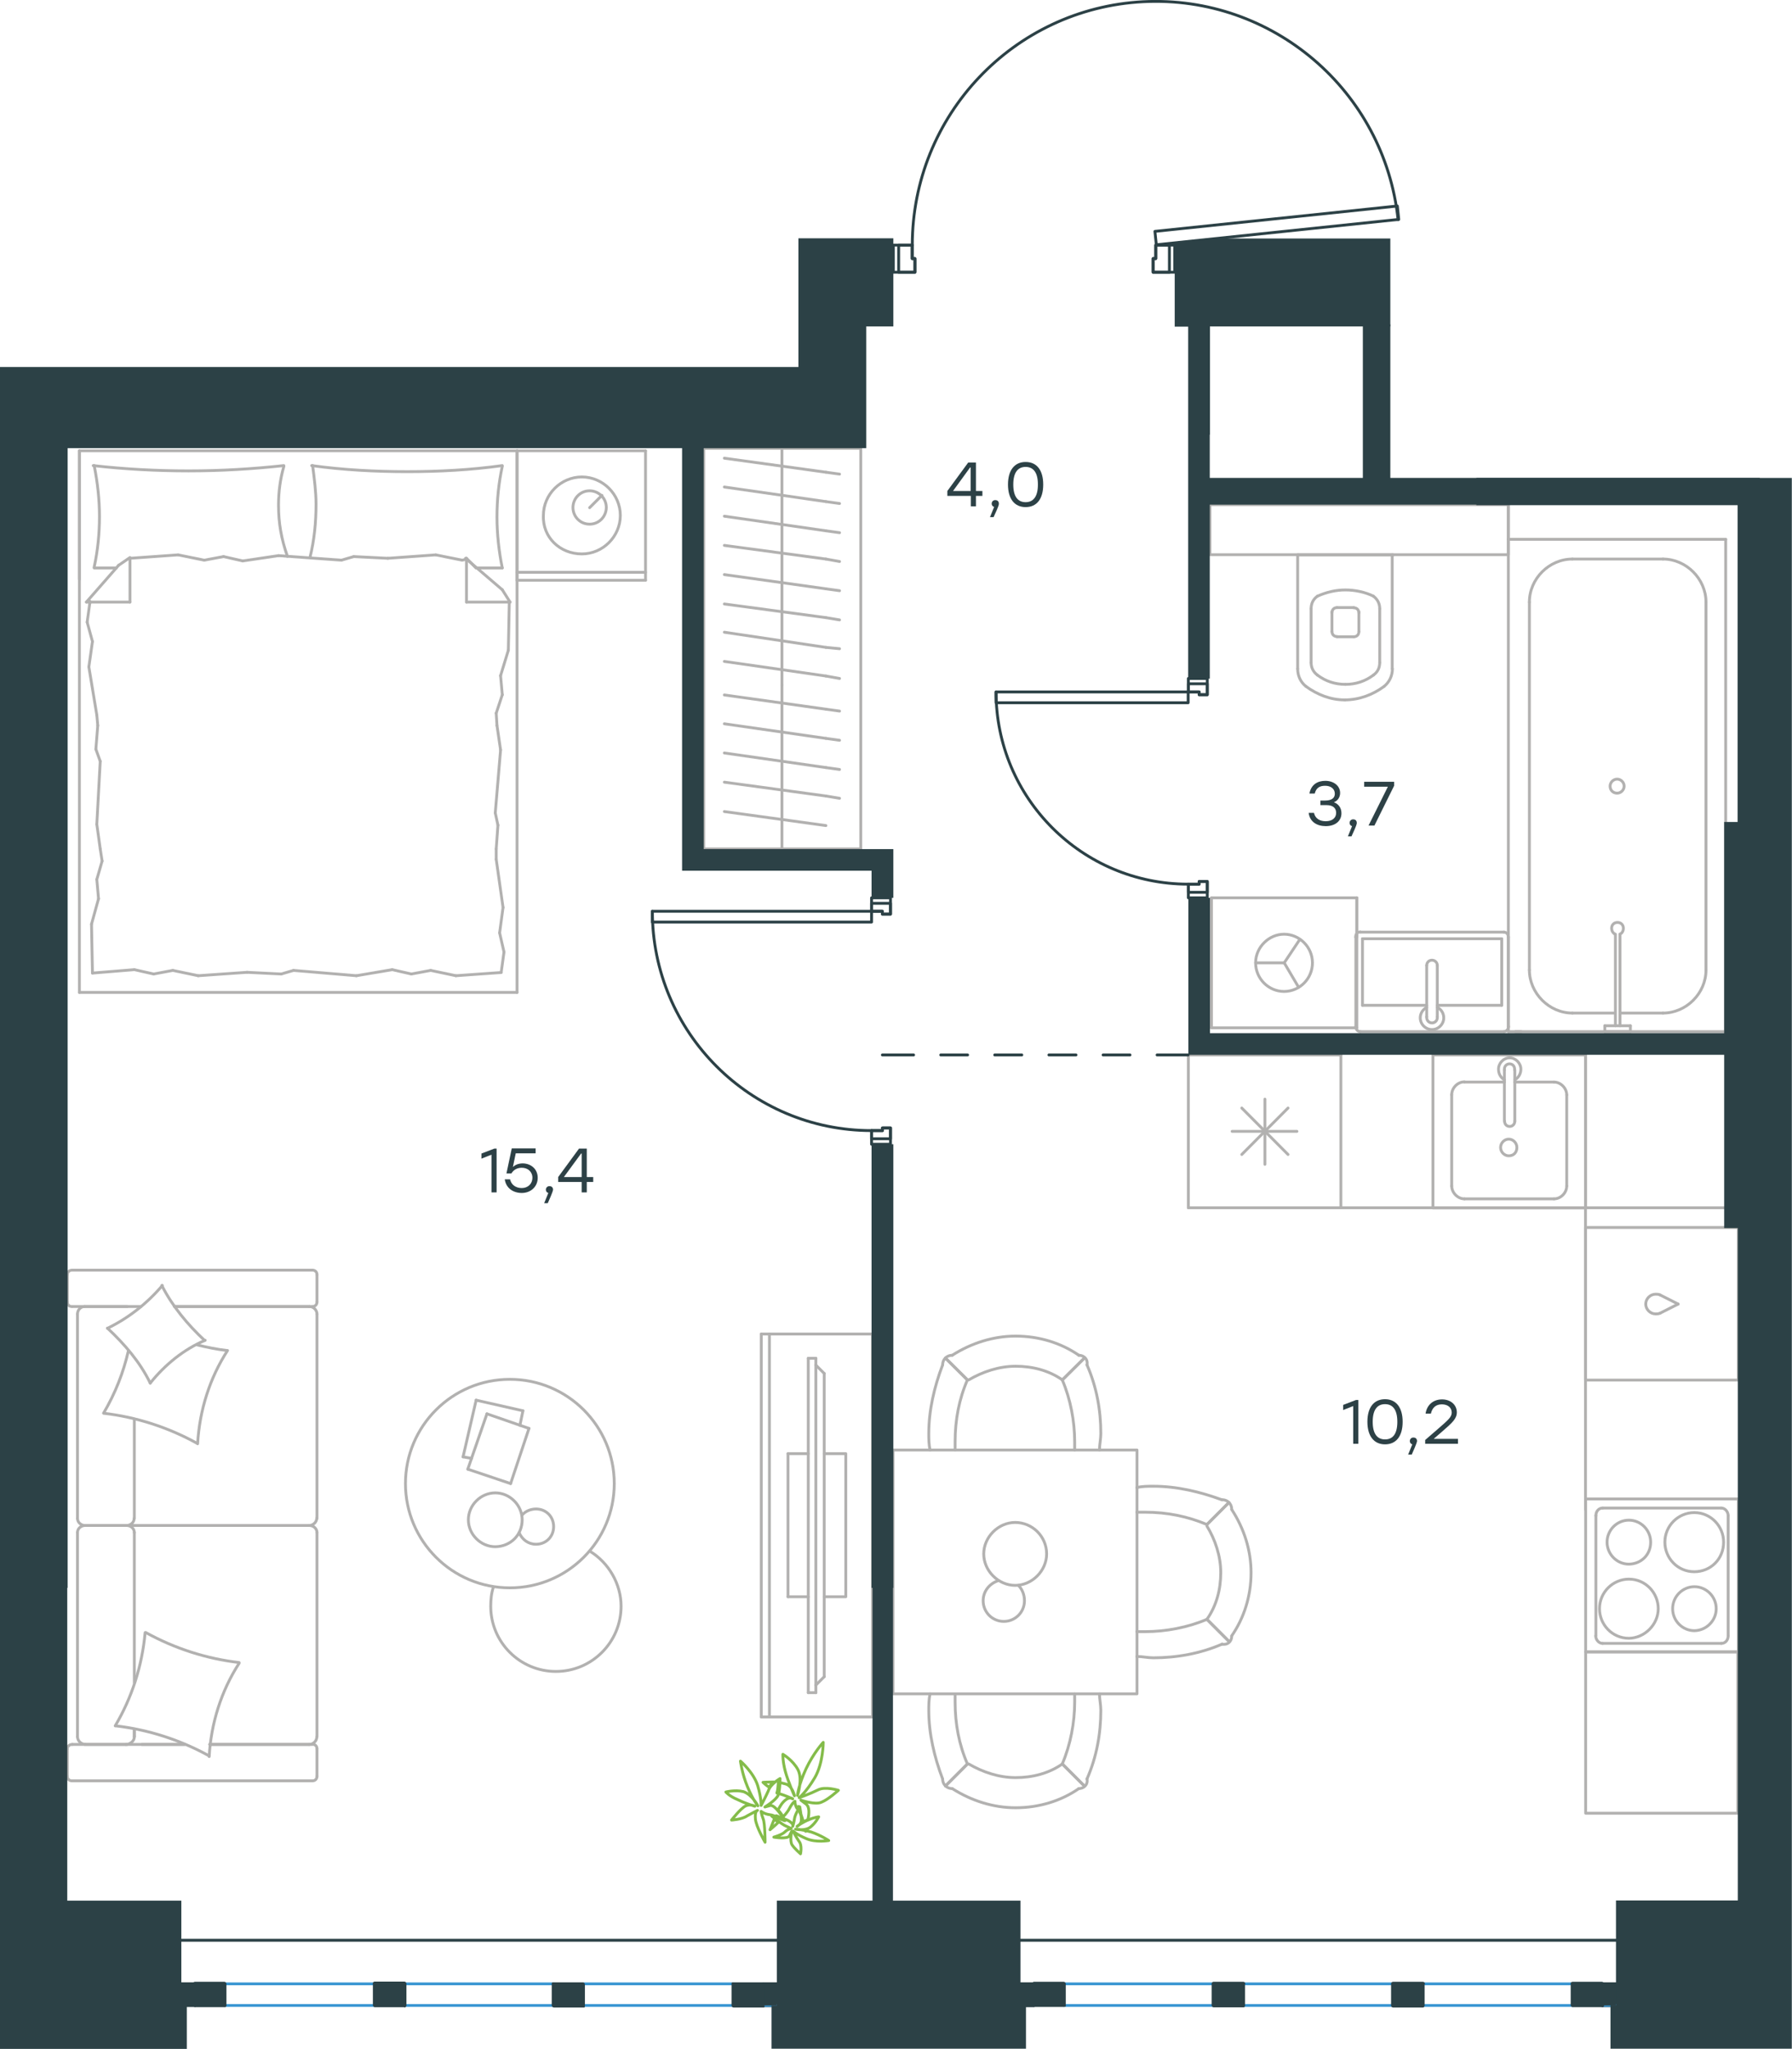 <?xml version="1.0" encoding="utf-8"?>
<!-- Generator: Adobe Illustrator 26.5.0, SVG Export Plug-In . SVG Version: 6.00 Build 0)  -->
<svg version="1.1" id="Слой_1" xmlns="http://www.w3.org/2000/svg" xmlns:xlink="http://www.w3.org/1999/xlink" x="0px" y="0px"
	 viewBox="0 0 945.8 1080.8" style="enable-background:new 0 0 945.8 1080.8;" xml:space="preserve">
<style type="text/css">
	.st0{fill:none;stroke:#B2B1B0;stroke-width:1.5;stroke-linecap:round;stroke-linejoin:round;stroke-miterlimit:22.926;}
	.st1{fill:none;stroke:#2C4146;stroke-width:1.5;stroke-linecap:round;stroke-linejoin:round;stroke-miterlimit:10;}
	.st2{fill:none;stroke:#2C4146;stroke-width:1.5;stroke-linecap:round;stroke-linejoin:round;stroke-miterlimit:10;}
	.st3{fill:none;stroke:#3996D2;stroke-width:1.5;stroke-linecap:round;stroke-linejoin:round;stroke-miterlimit:10;}
	.st4{fill:#2C4146;}
	.st5{fill-rule:evenodd;clip-rule:evenodd;fill:#2C4146;}
	.st6{fill:none;stroke:#84BC4A;stroke-width:1.5;stroke-linecap:round;stroke-linejoin:round;stroke-miterlimit:22.926;}
	.st7{fill:#2D4146;}
</style>
<g>
	<line class="st0" x1="272.9" y1="237.8" x2="340.7" y2="237.8"/>
	<line class="st0" x1="340.7" y1="306.1" x2="272.9" y2="306.1"/>
	<line class="st0" x1="272.9" y1="306.1" x2="272.9" y2="237.8"/>
	<line class="st0" x1="340.7" y1="237.8" x2="340.7" y2="306.1"/>
	<line class="st0" x1="311.2" y1="267.8" x2="317.7" y2="261.3"/>
	<line class="st0" x1="340.7" y1="301.9" x2="272.9" y2="301.9"/>
	<path class="st0" d="M307.1,292.2c11.1,0,20.3-9.2,20.3-20.3c0-11.1-9.2-20.3-20.3-20.3c-11.1,0-20.3,9.2-20.3,20.3
		C286.3,283.4,295.5,292.2,307.1,292.2z"/>
	<path class="st0" d="M311.2,276.5c5.1,0,8.8-4.2,8.8-8.8c0-5.1-4.2-8.8-8.8-8.8c-5.1,0-8.8,4.2-8.8,8.8
		C302.4,272.4,306.1,276.5,311.2,276.5z"/>
	<line class="st0" x1="41.9" y1="237.8" x2="272.9" y2="237.8"/>
	<line class="st0" x1="61.4" y1="299.6" x2="49.7" y2="299.6"/>
	<line class="st0" x1="246.2" y1="294.5" x2="246.2" y2="317.6"/>
	<line class="st0" x1="251.2" y1="299.6" x2="246.2" y2="294.5"/>
	<line class="st0" x1="41.9" y1="523.5" x2="41.9" y2="237.8"/>
	<line class="st0" x1="269.2" y1="317.6" x2="246.2" y2="317.6"/>
	<line class="st0" x1="272.9" y1="237.8" x2="272.9" y2="523.5"/>
	<line class="st0" x1="45.6" y1="317.6" x2="62.6" y2="298.2"/>
	<line class="st0" x1="62.6" y1="298.2" x2="68.6" y2="294.1"/>
	<line class="st0" x1="265.1" y1="299.6" x2="251.6" y2="299.6"/>
	<line class="st0" x1="68.6" y1="294.5" x2="68.6" y2="317.6"/>
	<line class="st0" x1="245.7" y1="294.5" x2="265.1" y2="311.1"/>
	<line class="st0" x1="265.1" y1="311.1" x2="269.2" y2="317.6"/>
	<line class="st0" x1="45.6" y1="317.6" x2="68.6" y2="317.6"/>
	<line class="st0" x1="148.4" y1="513.8" x2="130.4" y2="512.9"/>
	<line class="st0" x1="207" y1="511.5" x2="188.1" y2="514.7"/>
	<line class="st0" x1="227.3" y1="511.9" x2="217.1" y2="513.8"/>
	<line class="st0" x1="217.1" y1="513.8" x2="207" y2="511.5"/>
	<line class="st0" x1="154.9" y1="511.9" x2="148.4" y2="513.8"/>
	<line class="st0" x1="188.1" y1="514.7" x2="154.9" y2="511.9"/>
	<line class="st0" x1="264.6" y1="513" x2="240.6" y2="514.7"/>
	<line class="st0" x1="240.6" y1="514.7" x2="227.3" y2="511.9"/>
	<line class="st0" x1="70.9" y1="511.5" x2="48.8" y2="513.3"/>
	<line class="st0" x1="91.2" y1="511.9" x2="81.1" y2="513.8"/>
	<line class="st0" x1="81.1" y1="513.8" x2="70.9" y2="511.5"/>
	<line class="st0" x1="130.4" y1="512.9" x2="104.6" y2="514.7"/>
	<line class="st0" x1="104.6" y1="514.7" x2="91.2" y2="511.9"/>
	<line class="st0" x1="41.9" y1="523.5" x2="272.9" y2="523.5"/>
	<path class="st0" d="M149.8,245.6c-16.6,1.8-33.2,2.8-50.3,2.8c-16.6,0-33.7-0.9-50.3-2.8"/>
	<path class="st0" d="M151.7,293.5c-3.2-9.2-4.7-17.4-4.7-27.1c0-6.9,0.9-13.8,2.8-20.3"/>
	<path class="st0" d="M49.7,245.6c1.8,8.8,2.8,18,2.8,26.8c0,9.2-0.9,18-2.8,26.8"/>
	<path class="st0" d="M165,245.6c0.9,6.9,1.8,13.8,1.8,20.3c0,9.7-0.9,18.9-3.2,28.2"/>
	<line class="st0" x1="261.9" y1="376.2" x2="262.3" y2="382.7"/>
	<line class="st0" x1="264.2" y1="356.4" x2="265.1" y2="366.5"/>
	<line class="st0" x1="265.1" y1="366.5" x2="261.9" y2="376.2"/>
	<line class="st0" x1="268.8" y1="317.6" x2="268.3" y2="343"/>
	<line class="st0" x1="268.3" y1="343" x2="264.2" y2="356.4"/>
	<line class="st0" x1="262.8" y1="435.3" x2="261.9" y2="447.8"/>
	<line class="st0" x1="262.3" y1="382.7" x2="264.2" y2="395.6"/>
	<line class="st0" x1="261.4" y1="428.8" x2="262.8" y2="435.3"/>
	<line class="st0" x1="264.2" y1="395.6" x2="261.4" y2="428.8"/>
	<line class="st0" x1="261.9" y1="447.8" x2="261.9" y2="453.3"/>
	<line class="st0" x1="263.7" y1="492.1" x2="266" y2="502.2"/>
	<line class="st0" x1="266" y1="502.2" x2="264.6" y2="512.4"/>
	<line class="st0" x1="261.9" y1="453.3" x2="265.5" y2="478.7"/>
	<line class="st0" x1="265.5" y1="478.7" x2="263.7" y2="492.1"/>
	<line class="st0" x1="53.9" y1="454.2" x2="52.9" y2="447.8"/>
	<line class="st0" x1="52" y1="474.1" x2="51.1" y2="463.9"/>
	<line class="st0" x1="51.1" y1="463.9" x2="53.9" y2="454.2"/>
	<line class="st0" x1="48.8" y1="513.3" x2="48.3" y2="487.5"/>
	<line class="st0" x1="48.3" y1="487.5" x2="52" y2="474.1"/>
	<line class="st0" x1="50.6" y1="395.2" x2="51.6" y2="382.7"/>
	<line class="st0" x1="52.9" y1="447.8" x2="51.1" y2="434.8"/>
	<line class="st0" x1="52.9" y1="401.6" x2="50.6" y2="395.2"/>
	<line class="st0" x1="51.1" y1="434.8" x2="52.9" y2="401.6"/>
	<line class="st0" x1="51.6" y1="382.7" x2="51.1" y2="377.2"/>
	<line class="st0" x1="47.4" y1="318.1" x2="47.4" y2="317.1"/>
	<line class="st0" x1="48.8" y1="338.4" x2="46" y2="328.2"/>
	<line class="st0" x1="46" y1="328.2" x2="47.4" y2="318.1"/>
	<line class="st0" x1="51.1" y1="377.2" x2="46.9" y2="351.8"/>
	<line class="st0" x1="46.9" y1="351.8" x2="48.8" y2="338.4"/>
	<path class="st0" d="M265.1,245.6c-16.6,2.3-33.2,3.2-50.3,3.2c-16.6,0-33.7-0.9-50.3-3.2"/>
	<path class="st0" d="M265.1,299.6c-1.8-8.8-2.8-18-2.8-26.8c0-9.2,0.9-18,2.8-26.8"/>
	<line class="st0" x1="186.7" y1="293.6" x2="204.7" y2="294.5"/>
	<line class="st0" x1="128.1" y1="295.9" x2="147" y2="293.1"/>
	<line class="st0" x1="107.8" y1="295.5" x2="118" y2="293.6"/>
	<line class="st0" x1="118" y1="293.6" x2="128.1" y2="295.9"/>
	<line class="st0" x1="180.2" y1="295.5" x2="186.7" y2="293.6"/>
	<line class="st0" x1="147" y1="293.1" x2="180.2" y2="295.5"/>
	<line class="st0" x1="68.6" y1="294.5" x2="94" y2="292.7"/>
	<line class="st0" x1="94" y1="292.7" x2="107.8" y2="295.5"/>
	<line class="st0" x1="243.9" y1="295.5" x2="246.2" y2="295"/>
	<line class="st0" x1="204.7" y1="294.5" x2="230" y2="292.7"/>
	<line class="st0" x1="230" y1="292.7" x2="243.9" y2="295.5"/>
	<line class="st0" x1="41.9" y1="237.8" x2="41.9" y2="305.6"/>
</g>
<g>
	<line class="st0" x1="70.9" y1="887.6" x2="70.9" y2="808.4"/>
	<line class="st0" x1="167.3" y1="672.4" x2="167.3" y2="686.8"/>
	<line class="st0" x1="167.3" y1="693.2" x2="167.3" y2="801"/>
	<line class="st0" x1="97.5" y1="920.2" x2="74.9" y2="920.2"/>
	<line class="st0" x1="163.2" y1="920.2" x2="110.7" y2="920.2"/>
	<line class="st0" x1="163.2" y1="689.2" x2="92.1" y2="689.2"/>
	<line class="st0" x1="67.2" y1="804.7" x2="44.6" y2="804.7"/>
	<line class="st0" x1="70.9" y1="801" x2="70.9" y2="748.6"/>
	<line class="st0" x1="35.5" y1="937" x2="35.5" y2="922.5"/>
	<line class="st0" x1="44.6" y1="804.7" x2="67.2" y2="804.7"/>
	<line class="st0" x1="40.9" y1="693.2" x2="40.9" y2="801"/>
	<line class="st0" x1="92.1" y1="689.2" x2="164.9" y2="689.2"/>
	<line class="st0" x1="167.3" y1="808.4" x2="167.3" y2="916.1"/>
	<line class="st0" x1="167.3" y1="922.5" x2="167.3" y2="937"/>
	<line class="st0" x1="70.9" y1="916.1" x2="70.9" y2="912.1"/>
	<line class="st0" x1="38.2" y1="920.2" x2="97.5" y2="920.2"/>
	<line class="st0" x1="70.9" y1="916.1" x2="70.9" y2="912.1"/>
	<line class="st0" x1="44.6" y1="920.2" x2="67.2" y2="920.2"/>
	<line class="st0" x1="44.6" y1="804.7" x2="67.2" y2="804.7"/>
	<line class="st0" x1="40.9" y1="808.4" x2="40.9" y2="916.1"/>
	<line class="st0" x1="110.7" y1="920.2" x2="164.9" y2="920.2"/>
	<line class="st0" x1="38.2" y1="670" x2="164.9" y2="670"/>
	<line class="st0" x1="35.5" y1="686.8" x2="35.5" y2="672.4"/>
	<line class="st0" x1="74.4" y1="689.2" x2="38.2" y2="689.2"/>
	<line class="st0" x1="67.2" y1="804.7" x2="163.2" y2="804.7"/>
	<line class="st0" x1="67.2" y1="689.2" x2="44.6" y2="689.2"/>
	<path class="st0" d="M38.2,920.2c-1.9,0-2.7,1.3-2.7,2.4"/>
	<path class="st0" d="M164.9,689.2c1.7,0,2.4-1.3,2.4-2.4"/>
	<path class="st0" d="M35.5,686.8c0,1.7,1.3,2.4,2.4,2.4"/>
	<path class="st0" d="M70.9,808.4c0-1.9-1.7-3.7-4-3.7"/>
	<path class="st0" d="M44.6,689.2c-1.9,0-3.7,1.7-3.7,4"/>
	<path class="st0" d="M40.9,916.1c0,2,1.7,4,4,4"/>
	<path class="st0" d="M167.3,808.4c0-1.9-1.7-3.7-4-3.7"/>
	<path class="st0" d="M44.9,804.7c-2,0-4,1.5-4,3.7"/>
	<path class="st0" d="M163.2,804.7c2,0,4-1.7,4-4"/>
	<path class="st0" d="M35.5,937c0,1.7,1.4,2.4,2.4,2.4h127c1.7,0,2.4-1.3,2.4-2.4"/>
	<path class="st0" d="M40.9,801c0,1.9,1.7,3.7,4,3.7"/>
	<path class="st0" d="M167.3,672.4c0-1.7-1.3-2.4-2.4-2.4"/>
	<path class="st0" d="M163.2,920.2c2,0,4-1.7,4-4"/>
	<path class="st0" d="M167.3,922.5c0-1.7-1.3-2.4-2.4-2.4"/>
	<path class="st0" d="M167.3,693.2c0-2-1.7-4-4-4"/>
	<path class="st0" d="M66.4,920.2c2.2,0,4.5-1.7,4.5-4"/>
	<path class="st0" d="M66.8,804.7c2,0,4-1.5,4-3.7"/>
	<path class="st0" d="M38.2,670c-1.9,0-2.7,1.3-2.7,2.4"/>
	<path class="st0" d="M77,861.2c15.2,8.4,32,13.8,49.2,15.8"/>
	<path class="st0" d="M85.4,678.1c5.7,11.1,13.5,20.5,22.6,29"/>
	<path class="st0" d="M108.3,707c-11.1,4.7-21.2,12.8-29,22.6"/>
	<path class="st0" d="M126.2,877.4c-9.4,14.5-14.8,31.6-15.8,49.2"/>
	<path class="st0" d="M103.9,761.3c-15.2-8.4-32-13.8-49.2-15.8"/>
	<path class="st0" d="M54.7,745.4c6.1-10.4,10.4-21.2,13.1-33"/>
	<path class="st0" d="M120.1,712.4c-9.4,14.5-14.8,31.6-15.8,49.2"/>
	<path class="st0" d="M110.3,926.2c-15.2-8.4-32-13.8-49.2-15.8"/>
	<path class="st0" d="M60.8,910.4c8.8-14.8,14.2-31.6,15.8-49.2"/>
	<path class="st0" d="M79.3,729.6c-5.4-11.1-13.5-20.5-22.6-29"/>
	<path class="st0" d="M103.9,709.4c5.1,1.3,10.8,2.4,15.8,3"/>
	<path class="st0" d="M56.7,700.7c11.1-5.4,20.9-13.1,29-22.6"/>
</g>
<g>
	<line class="st0" x1="251.3" y1="738.6" x2="276" y2="744.2"/>
	<line class="st0" x1="276" y1="744.2" x2="274.4" y2="751.9"/>
	<line class="st0" x1="248.9" y1="769.3" x2="244.4" y2="768.5"/>
	<line class="st0" x1="244.4" y1="768.5" x2="251.3" y2="738.6"/>
	<line class="st0" x1="257" y1="745.8" x2="279.2" y2="753.5"/>
	<line class="st0" x1="279.2" y1="753.5" x2="269.5" y2="782.6"/>
	<line class="st0" x1="269.5" y1="782.6" x2="246.9" y2="775"/>
	<line class="st0" x1="246.9" y1="775" x2="257" y2="745.8"/>
	<ellipse class="st0" cx="269.1" cy="782.6" rx="55.1" ry="55"/>
	<path class="st0" d="M275.6,801.7c0-7.7-6.5-14.2-14.2-14.2c-7.7,0-14.2,6.5-14.2,14.2s6.5,14.2,14.2,14.2
		C269.5,815.8,275.6,809.7,275.6,801.7z"/>
	<path class="st0" d="M275.6,799.2c1.6-2,4.5-3.2,7.3-3.2c5.3,0,9.3,4,9.3,9.3s-4,9.3-9.3,9.3c-4,0-7.3-2.4-8.9-6.1"/>
	<path class="st0" d="M311.2,818.2c10.1,6.1,16.6,17.4,16.6,29.1c0,19-15.4,34.4-34.4,34.4S259,866.3,259,847.3
		c0-3.4,0.3-6.7,1.4-10.1"/>
</g>
<g>
	<g>
		<line class="st0" x1="406.1" y1="703.7" x2="406.1" y2="905.7"/>
		<polyline class="st0" points="401.8,905.7 460.5,905.7 460.5,703.7 401.8,703.7 		"/>
		<line class="st0" x1="401.8" y1="703.7" x2="401.8" y2="905.7"/>
	</g>
	<g>
		<polyline class="st0" points="435,842.3 446.4,842.3 446.4,766.8 435,766.8 		"/>
		<line class="st0" x1="426.6" y1="766.8" x2="415.9" y2="766.8"/>
		<line class="st0" x1="415.9" y1="766.8" x2="415.9" y2="842.3"/>
		<line class="st0" x1="415.9" y1="842.3" x2="426.6" y2="842.3"/>
		<line class="st0" x1="426.6" y1="716.5" x2="430.6" y2="716.5"/>
		<line class="st0" x1="435" y1="884.5" x2="430.6" y2="888.9"/>
		<line class="st0" x1="430.6" y1="720.1" x2="435" y2="724.5"/>
		<line class="st0" x1="430.6" y1="892.9" x2="430.6" y2="716.5"/>
		<line class="st0" x1="426.6" y1="716.5" x2="426.6" y2="892.9"/>
		<line class="st0" x1="426.6" y1="892.9" x2="430.6" y2="892.9"/>
		<line class="st0" x1="435" y1="724.5" x2="435" y2="884.5"/>
	</g>
</g>
<g>
	<line class="st0" x1="707.7" y1="556.5" x2="707.7" y2="637.1"/>
	<line class="st0" x1="667.6" y1="579.8" x2="667.6" y2="614.2"/>
	<line class="st0" x1="655.4" y1="609" x2="679.8" y2="584.5"/>
	<line class="st0" x1="655.4" y1="584.5" x2="679.8" y2="609"/>
	<line class="st0" x1="650.3" y1="596.8" x2="684.5" y2="596.8"/>
	<line class="st0" x1="707.7" y1="637.1" x2="627.2" y2="637.1"/>
	<line class="st0" x1="627.2" y1="556.5" x2="627.2" y2="637.1"/>
	<line class="st0" x1="707.7" y1="556.5" x2="627.2" y2="556.5"/>
</g>
<g>
	<rect x="756.3" y="556.5" class="st0" width="80.6" height="80.7"/>
	<line class="st0" x1="799.5" y1="591.4" x2="799.5" y2="564.4"/>
	<line class="st0" x1="794" y1="570.8" x2="772.9" y2="570.8"/>
	<line class="st0" x1="772.9" y1="632.4" x2="820.2" y2="632.4"/>
	<line class="st0" x1="820.2" y1="570.8" x2="799.5" y2="570.8"/>
	<line class="st0" x1="826.9" y1="625.6" x2="826.9" y2="577.5"/>
	<line class="st0" x1="794" y1="564.4" x2="794" y2="591.4"/>
	<line class="st0" x1="766.2" y1="577.5" x2="766.2" y2="625.6"/>
	<path class="st0" d="M799.5,591.4L799.5,591.4c0,1.6-1.2,2.8-2.7,2.8c-1.6,0-2.7-1.2-2.7-2.8"/>
	<path class="st0" d="M766.2,577.5c0-3.6,3.1-6.8,6.7-6.8"/>
	<path class="st0" d="M794,569.6c-2-1.2-3.1-3.2-3.1-5.6c0-3.2,2.7-6,5.9-6c3.1,0,5.9,2.8,5.9,6c0,2.4-1.2,4.4-3.1,5.6"/>
	<path class="st0" d="M826.9,625.6c0,3.6-3.1,6.8-6.7,6.8"/>
	<path class="st0" d="M820.2,570.8c3.5,0,6.7,3.2,6.7,6.8"/>
	<path class="st0" d="M772.9,632.4c-3.5,0-6.7-3.2-6.7-6.8"/>
	<path class="st0" d="M794,564.4V564c0-1.6,1.2-2.8,2.7-2.8c1.6,0,2.7,1.2,2.7,2.8v0.4"/>
	<path class="st0" d="M800.6,605.3c0-2.4-2-4.4-4.3-4.4s-4.3,2-4.3,4.4s2,4.4,4.3,4.4C799.1,609.7,800.6,607.7,800.6,605.3z"/>
</g>
<g>
	<path class="st0" d="M871.2,813.5c0-6.4-5.2-11.6-11.5-11.6s-11.5,5.2-11.5,11.6c0,6.4,5.2,11.6,11.5,11.6
		C866.1,825,871.2,820.3,871.2,813.5z"/>
	<path class="st0" d="M875.2,848.6c0-8.4-6.7-15.6-15.5-15.6c-8.3,0-15.5,6.8-15.5,15.6c0,8.4,6.7,15.6,15.5,15.6
		C868.1,864.1,875.2,856.9,875.2,848.6z"/>
	<path class="st0" d="M905.8,848.6c0-6.4-5.2-11.6-11.5-11.6s-11.5,5.2-11.5,11.6c0,6.4,5.2,11.6,11.5,11.6
		C900.6,860.1,905.8,854.9,905.8,848.6z"/>
	<path class="st0" d="M909.7,813.5c0-8.4-6.7-15.6-15.5-15.6c-8.3,0-15.5,6.8-15.5,15.6c0,8.4,6.7,15.6,15.5,15.6
		S909.7,822.3,909.7,813.5z"/>
	<line class="st0" x1="842.3" y1="862.9" x2="842.3" y2="799.5"/>
	<line class="st0" x1="908.5" y1="866.9" x2="845.8" y2="866.9"/>
	<line class="st0" x1="912.1" y1="799.5" x2="912.1" y2="862.9"/>
	<line class="st0" x1="845.8" y1="795.5" x2="908.5" y2="795.5"/>
	<path class="st0" d="M912.1,862.9L912.1,862.9c0,2.4-1.6,4-3.6,4"/>
	<path class="st0" d="M842.3,799.5L842.3,799.5c0-2.4,1.6-4,3.6-4"/>
	<path class="st0" d="M845.8,866.9L845.8,866.9c-2,0-3.6-2-3.6-4"/>
	<path class="st0" d="M908.5,795.5L908.5,795.5c2,0,3.6,2,3.6,4"/>
	<rect x="836.9" y="790.7" class="st0" width="80.6" height="80.7"/>
</g>
<g>
	<rect x="836.8" y="647.5" class="st0" width="80.7" height="80.5"/>
	<line class="st0" x1="885.7" y1="687.9" x2="876.2" y2="683.1"/>
	<line class="st0" x1="876.2" y1="692.7" x2="885.7" y2="687.9"/>
	<path class="st0" d="M876.2,692.7c-0.8,0.4-1.6,0.4-2.4,0.4c-2.8,0-5.2-2.4-5.2-5.2"/>
	<path class="st0" d="M876.2,683.1c-0.8-0.4-1.6-0.4-2.4-0.4c-2.8,0-5.2,2.4-5.2,5.2"/>
</g>
<line class="st0" x1="707.7" y1="637.1" x2="910" y2="637.1"/>
<line class="st0" x1="836.8" y1="796.3" x2="836.8" y2="556.5"/>
<g>
	<rect x="471.3" y="764.9" class="st0" width="128.8" height="128.6"/>
	<path class="st0" d="M560.7,930.5c-7.3,5.1-16,7.2-24.7,7.2s-17.4-2.9-24.7-7.2"/>
	<path class="st0" d="M580.3,893.5c0,2.9,0.7,5.8,0.7,8.7c0,12.3-2.2,24.6-7.3,36.2"/>
	<path class="st0" d="M497.5,938.4c-4.4-11.6-7.3-23.9-7.3-36.2c0-2.9,0-5.8,0.7-8.7"/>
	<path class="st0" d="M567.2,893.5c0,1.4,0,2.9,0,4.3c0,10.9-2.2,22.5-6.5,32.6"/>
	<path class="st0" d="M510.6,930.5c-4.4-10.1-6.5-21-6.5-32.6c0-1.4,0-2.9,0-4.3"/>
	<path class="st0" d="M569.4,943.5c-9.4,6.5-21,10.1-33.4,10.1c-11.6,0-23.2-3.6-33.4-10.1"/>
	<line class="st0" x1="560.7" y1="930.5" x2="572.3" y2="942.1"/>
	<line class="st0" x1="510.6" y1="930.5" x2="499" y2="942.1"/>
	<line class="st0" x1="560.7" y1="930.5" x2="572.3" y2="942.1"/>
	<line class="st0" x1="510.6" y1="930.5" x2="499" y2="942.1"/>
	<path class="st0" d="M502.6,943.5c-2.9,0-5.1-2.2-5.1-5.1"/>
	<path class="st0" d="M573.7,938.4c0.6,2.9-1.5,5.1-4.4,5.1"/>
	<path class="st0" d="M560.7,727.9c-7.3-5.1-16-7.2-24.7-7.2s-17.4,2.9-24.7,7.2"/>
	<path class="st0" d="M580.3,764.9c0-2.9,0.7-5.8,0.7-8.7c0-12.3-2.2-24.6-7.3-36.2"/>
	<path class="st0" d="M497.5,720c-4.4,11.6-7.3,23.9-7.3,36.2c0,2.9,0,5.8,0.7,8.7"/>
	<path class="st0" d="M567.2,764.9c0-1.4,0-2.9,0-4.3c0-10.9-2.2-22.5-6.5-32.6"/>
	<path class="st0" d="M510.6,727.9c-4.4,10.1-6.5,21-6.5,32.6c0,1.4,0,2.9,0,4.3"/>
	<path class="st0" d="M569.4,714.9c-9.4-6.5-21-10.1-33.4-10.1c-11.6,0-23.2,3.6-33.4,10.1"/>
	<line class="st0" x1="560.7" y1="727.9" x2="572.3" y2="716.4"/>
	<line class="st0" x1="510.6" y1="727.9" x2="499" y2="716.4"/>
	<line class="st0" x1="560.7" y1="727.9" x2="572.3" y2="716.4"/>
	<line class="st0" x1="510.6" y1="727.9" x2="499" y2="716.4"/>
	<path class="st0" d="M502.6,714.9c-2.9,0-5.1,2.2-5.1,5.1"/>
	<path class="st0" d="M573.7,720c0.6-2.9-1.5-5.1-4.4-5.1"/>
	<path class="st0" d="M637,854.2c5.1-7.2,7.3-15.9,7.3-24.6c0-8.7-2.9-17.4-7.3-24.6"/>
	<path class="st0" d="M600,873.8c2.9,0,5.8,0.7,8.7,0.7c12.3,0,24.7-2.2,36.3-7.2"/>
	<path class="st0" d="M645,791.2c-11.6-4.3-23.9-7.2-36.3-7.2c-2.9,0-5.8,0-8.7,0.7"/>
	<path class="st0" d="M600,860.7c1.5,0,2.9,0,4.4,0c10.9,0,22.5-2.2,32.6-6.5"/>
	<path class="st0" d="M637,804.2c-10.2-4.3-21-6.5-32.6-6.5c-1.5,0-2.9,0-4.4,0"/>
	<path class="st0" d="M650.1,862.9c6.5-9.4,10.2-21,10.2-33.3c0-11.6-3.6-23.2-10.2-33.3"/>
	<line class="st0" x1="637" y1="854.2" x2="648.6" y2="865.8"/>
	<line class="st0" x1="637" y1="804.2" x2="648.6" y2="792.6"/>
	<line class="st0" x1="637" y1="854.2" x2="648.6" y2="865.8"/>
	<line class="st0" x1="637" y1="804.2" x2="648.6" y2="792.6"/>
	<path class="st0" d="M650.1,796.2c0-2.9-2.2-5.1-5.1-5.1"/>
	<path class="st0" d="M645,867.3c2.9,0.6,5.1-1.4,5.1-4.3"/>
	<path class="st0" d="M535.8,803.1c-8.9,0-16.6,7.7-16.6,16.6c0,8.9,7.7,16.6,16.6,16.6c8.9,0,16.6-7.7,16.6-16.6
		C552.4,810.4,544.8,803.1,535.8,803.1z"/>
	<path class="st0" d="M537.5,836.3c2,2,3.2,4.9,3.2,8.1c0,6.1-4.9,10.9-10.9,10.9c-6.1,0-10.9-4.9-10.9-10.9c0-4.9,3.2-8.9,7.7-10.5
		"/>
</g>
<rect x="836.9" y="871.4" class="st0" width="80.3" height="85.1"/>
<g>
	<line class="st0" x1="412.7" y1="447.8" x2="412.7" y2="361.4"/>
	<line class="st0" x1="443.1" y1="375.1" x2="435.9" y2="374.1"/>
	<line class="st0" x1="435.9" y1="374.1" x2="382.3" y2="366.6"/>
	<line class="st0" x1="443.1" y1="390.5" x2="435.9" y2="389.5"/>
	<line class="st0" x1="435.9" y1="389.5" x2="382.3" y2="381.8"/>
	<line class="st0" x1="443.1" y1="405.9" x2="435.9" y2="404.9"/>
	<line class="st0" x1="435.9" y1="404.9" x2="382.3" y2="397.2"/>
	<line class="st0" x1="443.1" y1="421.1" x2="435.9" y2="419.9"/>
	<line class="st0" x1="435.9" y1="419.9" x2="382.3" y2="412.6"/>
	<line class="st0" x1="435.9" y1="435.5" x2="382.3" y2="428.1"/>
	<rect x="371.4" y="236.5" class="st0" width="82.9" height="211.3"/>
	<line class="st0" x1="412.7" y1="361.4" x2="412.7" y2="236.5"/>
	<line class="st0" x1="443.1" y1="250.1" x2="435.9" y2="249.1"/>
	<line class="st0" x1="435.9" y1="249.1" x2="382.3" y2="241.7"/>
	<line class="st0" x1="443.1" y1="265.6" x2="435.9" y2="264.6"/>
	<line class="st0" x1="435.9" y1="264.6" x2="382.3" y2="256.9"/>
	<line class="st0" x1="443.1" y1="281" x2="435.9" y2="280"/>
	<line class="st0" x1="435.9" y1="280" x2="382.3" y2="272.3"/>
	<line class="st0" x1="443.1" y1="296.2" x2="435.9" y2="294.9"/>
	<line class="st0" x1="435.9" y1="294.9" x2="382.3" y2="287.7"/>
	<line class="st0" x1="443.1" y1="311.6" x2="435.9" y2="310.6"/>
	<line class="st0" x1="435.9" y1="310.6" x2="382.3" y2="303.1"/>
	<line class="st0" x1="443.1" y1="327" x2="435.9" y2="325.8"/>
	<line class="st0" x1="435.9" y1="325.8" x2="382.3" y2="318.6"/>
	<line class="st0" x1="443.1" y1="342.2" x2="435.9" y2="341.5"/>
	<line class="st0" x1="435.9" y1="341.5" x2="382.3" y2="333.5"/>
	<line class="st0" x1="435.9" y1="356.6" x2="382.3" y2="348.9"/>
	<line class="st0" x1="443.1" y1="357.9" x2="435.9" y2="356.6"/>
</g>
<g>
	<line class="st0" x1="735.3" y1="292.7" x2="684.9" y2="292.7"/>
	<g>
		<line class="st0" x1="734.8" y1="352.8" x2="734.8" y2="292.7"/>
		<line class="st0" x1="692" y1="321.1" x2="692" y2="349.5"/>
		<line class="st0" x1="728.2" y1="349.5" x2="728.2" y2="321.1"/>
		<line class="st0" x1="703" y1="322.7" x2="703" y2="333.1"/>
		<line class="st0" x1="717.2" y1="333.1" x2="717.2" y2="322.7"/>
		<line class="st0" x1="714.5" y1="320.5" x2="705.7" y2="320.5"/>
		<line class="st0" x1="684.9" y1="292.7" x2="684.9" y2="352.8"/>
		<line class="st0" x1="705.7" y1="335.9" x2="714.5" y2="335.9"/>
		<path class="st0" d="M689.3,362.1c6,4.4,13.1,7.1,20.3,7.1c0,0,0,0,0.5,0"/>
		<path class="st0" d="M705.7,320.5c-1.6,0-2.7,1.1-2.7,2.7"/>
		<path class="st0" d="M695.3,314.5c-2.2,1.6-3.3,3.8-3.3,6.6"/>
		<path class="st0" d="M703,333.1c0,1.6,1.1,2.7,2.7,2.7"/>
		<path class="st0" d="M695.3,356.1c4.4,3.3,9.3,4.9,14.8,4.9"/>
		<path class="st0" d="M714.5,335.9c1.6,0,2.7-1.1,2.7-2.7"/>
		<path class="st0" d="M717.2,323.3c0-1.6-1.1-2.7-2.7-2.7"/>
		<path class="st0" d="M728.2,321.1c0-2.7-1.1-4.9-3.3-6.6"/>
		<path class="st0" d="M724.9,314.5c-4.4-2.2-9.9-3.3-14.8-3.3c-4.9,0-9.9,1.1-14.8,3.3"/>
		<path class="st0" d="M724.9,356.1c2.2-1.6,3.3-3.8,3.3-6.6"/>
		<path class="st0" d="M709.7,369.2L709.7,369.2c7.7,0,14.8-2.7,20.8-7.1"/>
		<path class="st0" d="M684.9,352.8c0,3.8,1.6,7.1,4.4,9.3"/>
		<path class="st0" d="M730.5,362.1c2.7-2.2,4.4-5.5,4.4-9.3"/>
		<path class="st0" d="M710.1,361L710.1,361c5.5,0,10.4-1.6,14.8-4.9"/>
		<path class="st0" d="M692,349.5c0,2.7,1.1,4.9,3.3,6.6"/>
	</g>
	<rect x="638.6" y="266.2" class="st0" width="157.5" height="26.4"/>
</g>
<g>
	<line class="st0" x1="792.6" y1="495.2" x2="792.6" y2="530.3"/>
	<line class="st0" x1="792.6" y1="530.3" x2="758.6" y2="530.3"/>
	<line class="st0" x1="753" y1="530.3" x2="719.1" y2="530.3"/>
	<line class="st0" x1="719.1" y1="495.2" x2="792.6" y2="495.2"/>
	<line class="st0" x1="719.1" y1="530.3" x2="719.1" y2="495.2"/>
	<line class="st0" x1="717.9" y1="544.2" x2="793.8" y2="544.2"/>
	<line class="st0" x1="715.6" y1="494.4" x2="715.6" y2="541.5"/>
	<line class="st0" x1="793.8" y1="491.7" x2="717.9" y2="491.7"/>
	<line class="st0" x1="796.1" y1="541.5" x2="796.1" y2="494.4"/>
	<path class="st0" d="M796.1,494.4c0-1.6-1-2.7-2.4-2.7"/>
	<path class="st0" d="M717.9,491.6c-1.4,0-2.4,1.1-2.4,2.7"/>
	<path class="st0" d="M715.6,541.5c0,1.6,1,2.7,2.4,2.7"/>
	<path class="st0" d="M793.8,544.2c1,0,2.4-1.1,2.4-2.7"/>
	<line class="st0" x1="753" y1="509.3" x2="753" y2="536.4"/>
	<line class="st0" x1="758.6" y1="536.4" x2="758.6" y2="509.3"/>
	<path class="st0" d="M753,509.3L753,509.3c0-1.6,1.2-2.8,2.8-2.8c1.5,0,2.8,1.2,2.8,2.8l0,0"/>
	<path class="st0" d="M758.6,531.4c2.1,1,3.4,3.2,3.4,5.5c0,3.4-2.8,6.2-6.2,6.2s-6.2-2.8-6.2-6.2c0-2.3,1.3-4.4,3.4-5.5"/>
	<path class="st0" d="M758.6,536.4c0,0.1,0,0.3,0,0.4c0,1.6-1.3,2.8-2.8,2.8c-1.6,0-2.8-1.3-2.8-2.8c0-0.1,0-0.3,0-0.4"/>
</g>
<g>
	<line class="st0" x1="851.6" y1="534.4" x2="829.9" y2="534.4"/>
	<line class="st0" x1="877.7" y1="534.4" x2="855" y2="534.4"/>
	<line class="st0" x1="807.2" y1="511.7" x2="807.2" y2="317.6"/>
	<line class="st0" x1="829.9" y1="294.9" x2="877.7" y2="294.9"/>
	<line class="st0" x1="910.8" y1="284.5" x2="910.8" y2="544.2"/>
	<line class="st0" x1="796.1" y1="284.5" x2="910.8" y2="284.5"/>
	<line class="st0" x1="900.4" y1="317.6" x2="900.4" y2="511.7"/>
	<line class="st0" x1="796.1" y1="544.2" x2="796.1" y2="284.5"/>
	<line class="st0" x1="910.8" y1="544.2" x2="796.1" y2="544.2"/>
	<path class="st0" d="M829.9,294.9c-12.3,0-22.7,10.4-22.7,22.7"/>
	<path class="st0" d="M877.7,534.4c12.3,0,22.7-10.4,22.7-22.7"/>
	<path class="st0" d="M900.4,317.6c0-12.2-10.4-22.7-22.7-22.7"/>
	<path class="st0" d="M807.2,511.7c0,12.2,10.4,22.7,22.7,22.7"/>
	<line class="st0" x1="802.9" y1="544.2" x2="799.8" y2="544.2"/>
	<line class="st0" x1="852.6" y1="541.1" x2="852.6" y2="492.8"/>
	<line class="st0" x1="855" y1="492.8" x2="855" y2="541.1"/>
	<line class="st0" x1="860.5" y1="544.2" x2="847" y2="544.2"/>
	<line class="st0" x1="847" y1="544.2" x2="847" y2="541.1"/>
	<line class="st0" x1="847" y1="541.1" x2="860.5" y2="541.1"/>
	<line class="st0" x1="860.5" y1="541.1" x2="860.5" y2="544.2"/>
	<path class="st0" d="M855,492.8c1.2-0.6,1.8-1.8,1.8-3.1c0-1.8-1.2-3.1-3.1-3.1c-1.8,0-3.1,1.2-3.1,3.1c0,1.2,0.6,2.4,1.8,3.1"/>
	<path class="st0" d="M853.5,418.4c2,0,3.7-1.7,3.7-3.7s-1.7-3.7-3.7-3.7s-3.7,1.7-3.7,3.7C849.8,417,851.5,418.4,853.5,418.4z"/>
</g>
<g>
	<line class="st0" x1="639.4" y1="473.6" x2="639.4" y2="542.2"/>
	<g>
		<line class="st0" x1="716.1" y1="542.2" x2="639.4" y2="542.2"/>
		<line class="st0" x1="716.1" y1="494.2" x2="716.1" y2="473.6"/>
		<line class="st0" x1="716.1" y1="542.2" x2="716.1" y2="473.6"/>
		<line class="st0" x1="677.8" y1="507.9" x2="686" y2="495.6"/>
		<line class="st0" x1="677.8" y1="507.9" x2="662.7" y2="507.9"/>
		<line class="st0" x1="677.8" y1="507.9" x2="685.4" y2="520.8"/>
		<path class="st0" d="M662.7,507.9c0,8.3,6.8,15.1,15,15.1c8.3,0,15-6.8,15-15.1c0-8.3-6.8-15.1-15-15.1
			C669.8,492.8,662.7,499.6,662.7,507.9z"/>
		<line class="st0" x1="716.1" y1="473.6" x2="639.4" y2="473.6"/>
	</g>
</g>
<line class="st0" x1="796.1" y1="284.5" x2="796.1" y2="263.5"/>
<path class="st1" d="M845.7,1057.9h7.2H845.7z"/>
<path class="st1" d="M545.7,1057.9h-7.1H545.7z M545.7,1057.9h-7.1"/>
<path class="st1" d="M538.6,1057.9L538.6,1057.9h7.1H538.6z M545.7,1057.9h-7.1H545.7z"/>
<path class="st1" d="M545.7,1046.5h-7.1l7.1,11.4V1046.5z M545.7,1057.9l-7.1-11.4v11.4H545.7z"/>
<path class="st1" d="M545.7,1057.9l-7.1-11.4h7.1V1057.9z M538.6,1057.9h7.1l-7.1-11.4V1057.9z"/>
<path class="st1" d="M852.9,1046.5h-7.2l7.2,11.4V1046.5z M852.9,1057.9l-7.2-11.4v11.4H852.9z"/>
<path class="st1" d="M852.9,1057.9l-7.2-11.4h7.2V1057.9z M845.7,1057.9h7.2l-7.2-11.4V1057.9z"/>
<path class="st1" d="M561.5,1057.9h-15.7H561.5z M561.5,1057.9h-15.7"/>
<path class="st1" d="M402.9,1057.9h7.1H402.9z"/>
<path class="st1" d="M102.9,1046.5h-7.1l7.1,11.4V1046.5z M102.9,1057.9l-7.1-11.4v11.4H102.9z"/>
<path class="st1" d="M102.9,1057.9l-7.1-11.4h7.1V1057.9z M95.7,1057.9h7.1l-7.1-11.4V1057.9z"/>
<path class="st1" d="M410,1046.5h-7.1l7.1,11.4V1046.5z M410,1057.9l-7.1-11.4v11.4H410z"/>
<path class="st1" d="M410,1057.9l-7.1-11.4h7.1V1057.9z M402.9,1057.9h7.1l-7.1-11.4V1057.9z"/>
<line class="st1" x1="213.4" y1="1057.9" x2="197.6" y2="1057.9"/>
<rect x="525.7" y="365" class="st1" width="101.4" height="5.7"/>
<polygon class="st1" points="637.2,360.7 627.2,360.7 627.2,365 632.9,365 632.9,366.5 637.2,366.5 "/>
<polygon class="st1" points="627.2,470.7 637.2,470.7 637.2,465 632.9,465 632.9,466.4 627.2,466.4 "/>
<path class="st1" d="M525.7,365c0,56,45.4,101.4,101.4,101.4"/>
<polygon class="st1" points="637.2,357.9 627.2,357.9 627.2,365 632.9,365 632.9,366.4 637.2,366.4 "/>
<polygon class="st1" points="637.2,473.6 637.2,465 632.9,465 632.9,466.4 627.2,466.4 627.2,473.6 "/>
<rect x="344.3" y="480.7" class="st1" width="115.7" height="5.7"/>
<polygon class="st1" points="470,476.5 460,476.5 460,480.7 465.7,480.7 465.7,482.2 470,482.2 "/>
<polygon class="st1" points="460,600.7 470,600.7 470,595 465.8,595 465.8,596.4 460,596.4 "/>
<path class="st1" d="M344.3,480.7c0,63.9,51.8,115.7,115.7,115.7"/>
<polygon class="st1" points="470,473.6 460,473.6 460,480.7 465.7,480.7 465.7,482.2 470,482.2 "/>
<polygon class="st1" points="470,603.6 470,595 465.7,595 465.7,596.4 460,596.4 460,603.6 "/>
<line class="st1" x1="465.7" y1="556.5" x2="482.2" y2="556.5"/>
<line class="st1" x1="496.5" y1="556.5" x2="510.7" y2="556.5"/>
<line class="st1" x1="525" y1="556.5" x2="539.3" y2="556.5"/>
<line class="st1" x1="553.6" y1="556.5" x2="567.9" y2="556.5"/>
<line class="st1" x1="582.2" y1="556.5" x2="596.4" y2="556.5"/>
<line class="st1" x1="610.7" y1="556.5" x2="627.1" y2="556.5"/>
<rect x="609.3" y="115.5" transform="matrix(0.995 -0.104 0.104 0.995 -8.715 70.494)" class="st2" width="128.6" height="7.1"/>
<polygon class="st1" points="617.2,143.6 617.2,129.3 610,129.3 610,136.4 608.6,136.4 608.6,143.6 "/>
<polygon class="st1" points="474.3,129.3 474.3,143.6 482.9,143.6 482.9,136.4 481.5,136.4 481.5,129.3 "/>
<path class="st1" d="M737.9,115.9c-7.2-68-66.3-118.5-134.6-115c-68.3,3.6-121.8,60-121.8,128.4"/>
<polygon class="st1" points="620,143.6 620,129.3 610,129.3 610,136.4 608.6,136.4 608.6,143.6 "/>
<polygon class="st1" points="471.5,143.6 482.9,143.6 482.9,136.4 481.4,136.4 481.4,129.3 471.5,129.3 "/>
<line class="st3" x1="852.9" y1="1057.9" x2="845.7" y2="1057.9"/>
<line class="st3" x1="561.5" y1="1046.5" x2="640.5" y2="1046.5"/>
<line class="st3" x1="656.2" y1="1046.5" x2="735.3" y2="1046.5"/>
<line class="st3" x1="751" y1="1046.5" x2="830" y2="1046.5"/>
<line class="st3" x1="830" y1="1057.9" x2="751" y2="1057.9"/>
<line class="st3" x1="735.3" y1="1057.9" x2="656.2" y2="1057.9"/>
<line class="st3" x1="640.5" y1="1057.9" x2="561.5" y2="1057.9"/>
<line class="st3" x1="410" y1="1057.9" x2="402.9" y2="1057.9"/>
<line class="st3" x1="118.6" y1="1046.5" x2="197.6" y2="1046.5"/>
<line class="st3" x1="213.4" y1="1046.5" x2="292.4" y2="1046.5"/>
<line class="st3" x1="308.1" y1="1046.5" x2="387.2" y2="1046.5"/>
<line class="st3" x1="387.2" y1="1057.9" x2="308.1" y2="1057.9"/>
<line class="st3" x1="292.4" y1="1057.9" x2="213.4" y2="1057.9"/>
<line class="st3" x1="197.6" y1="1057.9" x2="118.6" y2="1057.9"/>
<path class="st4" d="M545.7,1057.9h-7.1H545.7z M545.7,1057.9h-7.1"/>
<path class="st4" d="M545.7,1046.5h-7.1l7.1,11.4V1046.5z M545.7,1057.9l-7.1-11.4v11.4H545.7z"/>
<path class="st4" d="M852.9,1046.5h-7.2l7.2,11.4V1046.5z M852.9,1057.9l-7.2-11.4v11.4H852.9z"/>
<path class="st4" d="M102.9,1046.5h-7.1l7.1,11.4V1046.5z M102.9,1057.9l-7.1-11.4v11.4H102.9z"/>
<path class="st4" d="M410,1046.5h-7.1l7.1,11.4V1046.5z M410,1057.9l-7.1-11.4v11.4H410z"/>
<g>
	<path class="st4" d="M518.5,261.6h-3.4v5.5h-2.7v-5.5H500V259l11-15h4.1v15h3.4V261.6z M512.3,259v-12.4H512l-9,12.4H512.3z"/>
	<path class="st4" d="M524.4,272.8h-1.9l2.2-5.4c-0.8-0.2-1.3-0.9-1.3-1.7c0-1.1,0.8-1.9,1.9-1.9c0.8,0,1.9,0.4,1.9,1.9
		C527.2,266.3,527.1,267,524.4,272.8z"/>
	<path class="st4" d="M550.6,255.6c0,7.6-3.4,11.9-9.3,11.9c-5.8,0-9.3-4.3-9.3-11.9s3.5-11.9,9.3-11.9
		C547.2,243.7,550.6,248,550.6,255.6z M547.8,255.6c0-6.6-2.6-9.3-6.5-9.3s-6.5,2.7-6.5,9.3s2.6,9.3,6.5,9.3
		S547.8,262.2,547.8,255.6z"/>
</g>
<path class="st5" d="M562.5,1046.5c0-0.6-0.5-1.1-1.1-1.1h-15.7l0,0l0,0l0,0l0,0l0,0l0,0l0,0l0,0l0,0l0,0l0,0l0,0l0,0l0,0
	c0,0,0,0-0.1,0l0,0l0,0l0,0l0,0l0,0l0,0l0,0l0,0l0,0h-0.1l0,0l0,0l0,0l0,0l0,0l0,0l0,0l0,0l0,0l0,0l0,0l0,0l0,0l0,0l0,0l0,0l0,0
	c-0.1,0-0.1,0.1-0.2,0.1l0,0l0,0l0,0l0,0l0,0l0,0l0,0l0,0l0,0c-0.1,0.1-0.1,0.2-0.2,0.3l0,0l0,0l0,0v0.1l0,0l0,0l0,0l0,0
	c0,0.1,0,0.2,0,0.2v11.4c0,0.6,0.5,1.1,1.1,1.1l0,0h15.7l0,0c0.1,0,0.1,0,0.2,0l0,0l0,0l0,0l0,0l0,0l0,0l0,0l0,0l0,0l0,0l0,0l0,0
	l0,0l0,0l0,0l0,0l0,0l0,0l0,0l0,0l0,0l0,0l0,0l0,0l0,0l0,0c0,0,0,0,0.1,0l0,0l0,0l0,0l0,0l0,0l0,0l0,0l0,0l0,0
	c0.1,0,0.1-0.1,0.2-0.1l0,0l0,0l0,0l0,0l0,0l0,0l0,0l0,0l0,0l0,0l0,0c0.1-0.1,0.1-0.2,0.1-0.3l0,0l0,0l0,0c0,0,0,0,0-0.1l0,0l0,0
	c0,0,0,0,0-0.1l0,0l0,0l0,0c0-0.1,0-0.1,0-0.2l0,0l0,0l0,0V1046.5z"/>
<path class="st5" d="M657.3,1046.5c0-0.6-0.5-1.1-1.1-1.1h-15.7l0,0h-0.1l0,0l0,0c-0.2,0-0.4,0.1-0.5,0.2l0,0l0,0l0,0l0,0l0,0l0,0
	l0,0l0,0l-0.1,0.1l0,0c-0.2,0.2-0.3,0.4-0.3,0.6v0.1v3.4l0,0l0,0v8c0,0.6,0.5,1.1,1.1,1.1h15.7l0,0h0.1l0,0l0,0l0,0
	c0.2,0,0.3-0.1,0.4-0.2l0,0l0,0c0.1,0,0.1-0.1,0.1-0.1l0,0l0,0l0,0l0,0l0,0c0.1-0.1,0.2-0.2,0.2-0.4l0,0l0,0l0,0l0,0v-0.1l0,0l0,0
	l0,0l0,0l0,0v-0.1l0,0l0,0l0,0v-8l0,0l0,0v-3.5H657.3z"/>
<path class="st5" d="M752.1,1046.5c0-0.6-0.5-1.1-1.1-1.1h-15.7l0,0c0,0,0,0-0.1,0l0,0l0,0c-0.2,0-0.4,0.1-0.6,0.2l0,0l0,0l0,0l0,0
	l0,0l0,0c0,0,0,0-0.1,0.1l0,0l0,0l0,0l0,0c-0.1,0.2-0.2,0.4-0.3,0.6l0,0l0,0l0,0c0,0,0,0,0,0.1l0,0v0.1v3.4l0,0l0,0v8
	c0,0.6,0.5,1.1,1.1,1.1H751l0,0l0,0l0,0l0,0l0,0l0,0c0.2,0,0.4-0.1,0.5-0.2l0,0l0,0l0,0l0.1-0.1l0,0l0,0l0,0l0,0l0,0
	c0.1-0.1,0.1-0.2,0.2-0.3l0,0l0,0c0-0.1,0-0.2,0.1-0.3l0,0l0,0l0,0l0,0v-0.1l0,0l0,0l0,0v-8l0,0l0,0v-3.5H752.1z"/>
<path class="st5" d="M830,1045.4L830,1045.4L830,1045.4L830,1045.4L830,1045.4L830,1045.4L830,1045.4
	C829.9,1045.4,829.9,1045.4,830,1045.4c-0.5,0-0.9,0.3-1,0.7l0,0l0,0l0,0l0,0l0,0l0,0l0,0l0,0l0,0l0,0l0,0l0,0l0,0l0,0l0,0l0,0
	c0,0.1,0,0.2,0,0.2v11.4c0,0.6,0.5,1.1,1.1,1.1h15.7l0,0h0.1l0,0l0,0c0.2,0,0.3-0.1,0.4-0.2l0,0l0,0l0,0l0,0l0,0l0,0l0,0l0,0l0,0
	l0,0l0,0l0,0l0,0l0,0l0,0l0,0c0.1-0.1,0.2-0.2,0.3-0.4l0,0l0,0l0,0l0,0l0,0l0,0l0,0l0,0l0,0l0,0l0,0c0-0.1,0-0.2,0-0.3v-11.4
	c0-0.6-0.5-1.1-1.1-1.1L830,1045.4L830,1045.4z"/>
<path class="st5" d="M213.4,1059L213.4,1059L213.4,1059L213.4,1059L213.4,1059c0.3,0,0.4-0.1,0.6-0.2l0,0l0,0c0,0,0.1,0,0.1-0.1
	c0,0,0,0,0.1-0.1l0,0c0,0,0,0,0.1-0.1c0.1-0.2,0.2-0.4,0.2-0.6v-0.1l0,0l0,0l0,0v-3.4l0,0l0,0v-8c0-0.6-0.5-1.1-1.1-1.1h-15.7l0,0
	h-0.1l0,0l0,0l0,0c-0.2,0-0.3,0.1-0.4,0.2l0,0l0,0c-0.1,0-0.1,0.1-0.2,0.1l0,0l0,0l0,0c-0.1,0.1-0.2,0.2-0.2,0.4l0,0l0,0l0,0l0,0
	v0.1l0,0l0,0l0,0l0,0l0,0c0,0.1,0,0.1,0,0.2v8l0,0l0,0v3.4c0,0.6,0.5,1.1,1.1,1.1h15.5V1059z"/>
<path class="st5" d="M102.9,1045.4L102.9,1045.4C102.8,1045.4,102.8,1045.4,102.9,1045.4C102.8,1045.4,102.8,1045.4,102.9,1045.4
	L102.9,1045.4C102.8,1045.4,102.8,1045.4,102.9,1045.4C102.8,1045.4,102.8,1045.4,102.9,1045.4
	C102.8,1045.4,102.8,1045.4,102.9,1045.4c-0.5,0-0.9,0.3-1,0.7l0,0l0,0l0,0l0,0l0,0l0,0l0,0l0,0l0,0l0,0l0,0l0,0l0,0l0,0l0,0l0,0
	c0,0.1,0,0.2,0,0.2v11.4c0,0.6,0.5,1.1,1.1,1.1h15.7l0,0h0.1l0,0l0,0c0.2,0,0.3-0.1,0.4-0.2l0,0l0,0l0,0l0,0l0,0l0,0l0,0l0,0l0,0
	l0,0l0,0l0,0l0,0l0,0l0,0l0,0c0.1-0.1,0.2-0.2,0.3-0.4l0,0l0,0l0,0l0,0l0,0l0,0l0,0l0,0l0,0l0,0l0,0c0-0.1,0-0.2,0-0.3v-11.4
	c0-0.6-0.5-1.1-1.1-1.1L102.9,1045.4L102.9,1045.4z"/>
<path class="st5" d="M292.4,1059h15.7l0,0l0,0l0,0c0,0,0,0,0.1,0h0.1l0,0l0,0l0,0l0,0l0,0l0,0l0,0l0,0l0,0l0,0l0,0l0,0l0,0l0,0l0,0
	l0,0l0,0l0,0l0,0l0,0l0,0l0,0l0,0l0,0l0,0l0,0l0,0l0,0l0,0l0,0c0,0,0,0,0.1,0l0,0l0,0l0,0l0,0l0,0l0,0l0,0c0.1,0,0.2-0.1,0.2-0.2
	l0,0l0,0l0,0l0,0l0,0l0,0l0,0l0,0l0,0l0,0l0,0l0,0c0,0,0,0,0-0.1s0.1-0.1,0.1-0.2l0,0l0,0l0,0v-0.1l0,0l0,0l0,0l0,0
	c0-0.1,0-0.2,0-0.2v-11.4c0-0.6-0.5-1.1-1.1-1.1l0,0h-15.7l0,0c0,0,0,0-0.1,0h-0.1l0,0l0,0l0,0l0,0l0,0l0,0l0,0l0,0l0,0l0,0l0,0l0,0
	l0,0l0,0l0,0l0,0l0,0l0,0l0,0l0,0l0,0l0,0l0,0l0,0l0,0l0,0l0,0l0,0l0,0l0,0l0,0l0,0c0,0,0,0-0.1,0l0,0l0,0l0,0l0,0l0,0l0,0l0,0l0,0
	l0,0l0,0c-0.1,0-0.1,0.1-0.2,0.1l0,0l0,0l0,0l0,0l0,0l0,0l0,0c0,0,0,0,0,0.1c-0.1,0.1-0.1,0.2-0.2,0.3l0,0l0,0l0,0v0.1l0,0l0,0l0,0
	l0,0c0,0.1,0,0.2,0,0.2v11.4C291.3,1058.5,291.8,1059,292.4,1059L292.4,1059z"/>
<path class="st5" d="M387.2,1059h15.7l0,0c0.1,0,0.1,0,0.2,0l0,0l0,0l0,0l0,0l0,0l0,0l0,0l0,0l0,0l0,0l0,0l0,0l0,0l0,0l0,0l0,0l0,0
	l0,0l0,0l0,0l0,0l0,0l0,0l0,0l0,0l0,0c0,0,0,0,0.1,0l0,0l0,0l0,0l0,0l0,0l0,0l0,0l0,0l0,0c0.1,0,0.1-0.1,0.2-0.1l0,0l0,0l0,0l0,0
	l0,0l0,0l0,0l0,0l0,0l0,0c0.1-0.1,0.1-0.2,0.1-0.3l0,0l0,0l0,0c0,0,0,0,0-0.1l0,0l0,0c0,0,0,0,0-0.1l0,0l0,0l0,0c0-0.1,0-0.2,0-0.2
	v-11.4c0-0.6-0.5-1.1-1.1-1.1h-15.7l0,0l0,0l0,0l0,0l0,0l0,0l0,0l0,0l0,0l0,0l0,0l0,0l0,0l0,0c0,0,0,0-0.1,0l0,0l0,0l0,0l0,0l0,0
	l0,0l0,0l0,0l0,0h-0.1l0,0l0,0l0,0l0,0l0,0l0,0l0,0l0,0l0,0l0,0l0,0l0,0l0,0l0,0l0,0l0,0l0,0c-0.1,0-0.1,0.1-0.2,0.1l0,0l0,0l0,0
	l0,0l0,0l0,0l0,0l0,0l0,0c-0.1,0.1-0.1,0.2-0.2,0.3l0,0l0,0l0,0v0.1l0,0l0,0l0,0l0,0c0,0.1,0,0.2,0,0.2v11.4
	C386.1,1058.5,386.6,1059,387.2,1059L387.2,1059z"/>
<line class="st1" x1="68.9" y1="1023.5" x2="885.7" y2="1023.5"/>
<g>
	<path class="st6" d="M421.8,948.3c0,0,3.7-2.9,8.2-10.5s4.5-18.7,4.5-18.7s-5.1,5.5-9.1,14c-4,8.6-4.5,14-4.5,14s2.9-8.3,0.3-13.5
		c-2.7-5.1-8-8.2-8-8.2s-0.2,3.5,1.3,9.1c1.5,5.5,4.8,12.8,4.8,12.8s-1-5.1-4.5-6.2c-1-0.2-2.7-0.8-4-0.8c-0.2,1.5-0.2,4-0.8,5.5
		c0.2,0.2,0.8,0.2,0.8,0.2c3.7,1.1,7.6,2.9,7.6,2.9s-1.8-1.8-5.1,1.8c-1,1-1.8,2.7-2.7,4c1,1.1,2.2,2.7,2.7,3.7
		c1.5-1.5,2.9-3.4,3.4-4.5c1.8-3.4,2.9-3.7,2.9-3.7s-0.2,1.5,1,3.7c0.3-0.8,0.8-1,0.8-1s0.2,1.3,0.8,3.4c0.8,1.3,1.3,2.9,1.8,4.8
		c0.8-0.3,1.3-0.8,2.2-1.1l0.2-0.2c0.8-3.4,0.8-6.6-0.8-8l-2.9-2.2c0,0,7.7,2.7,11,1c3.4-1.3,8.8-6.2,8.8-6.2s-7-2.2-10.8-0.2
		C427.7,946.2,421.8,948.3,421.8,948.3z M408.5,940c-2.9,0-5.8,0.2-5.8,0.2s1.3,1.3,3.4,2.7C406.6,941.5,407.2,940.7,408.5,940z
		 M409.7,957.8c-0.2,0.2-0.2,0.8-0.3,1c1,0.2,2.2,0.8,3.4,1l0.2-0.2C412.3,959,410.9,958.1,409.7,957.8z M408.6,959.7
		c-1.1,2.9-2.2,5.5-2.2,5.5s2.2-1.8,4.5-4C410.2,960.9,409.4,960.1,408.6,959.7z M425,965.2c0,0.2,0.2,0.8,0.2,0.8h0.2
		c0-0.2,0.2-0.3,0.2-1C425.3,965.2,425.3,965.2,425,965.2z"/>
	<path class="st6" d="M401.7,952.4c0,0,0.2-3.7-1.8-10.5c-2.2-7-9.1-12.9-9.1-12.9s0.8,6.5,3.7,13.5c2.9,7,5.5,10.1,5.5,10.1
		s-2.9-5.8-7.6-7.5c-4.5-1.1-9.3,0.2-9.3,0.2s1.8,2.2,6.2,4c4.5,2.2,9.1,3.5,9.1,3.5s-2.2-1.3-4.8-0.2c-2.7,1.3-7.5,7.5-7.5,7.5
		s5.5-0.3,8.2-2.2c2.7-1.5,5.5-2.9,5.5-2.9s-1.5,0.2-1.1,4.5c0.3,4,5.1,12.3,5.1,12.3s0-9.8-1-12.3c-1-2.7-1.1-4-1.1-4
		s1.8,1.5,4.8,1.8c2.2,0.2,5.1,2.2,7,2.9c0.2,0.2,0.8,0.2,0.8,0.2c-1-1.5-5.1-8.3-7.7-8l-2.9,0.8c0,0,5.8-3.5,7-6.2
		c1-2.7,1-8.8,1-8.8s-5.1,2.9-6.2,6.5C404,948.1,401.7,952.4,401.7,952.4z"/>
	<path class="st6" d="M418.6,965.9c0,0,1.8,1.8,7,4c5.1,2.2,11.8,1,11.8,1s-4-2.7-9.2-4.5c-5.5-1.5-8.3-1.5-8.3-1.5s4.8,1.1,7.7-1
		c2.9-2.2,4.5-5.5,4.5-5.5s-2.2,0.2-5.2,1.5c-3.4,1.3-6.2,3.5-6.2,3.5s1.8-0.8,2.2-2.7c0.3-1.9-0.8-7.6-0.8-7.6s-2.2,3.5-2.7,5.8
		c-0.3,2.2-1,4.5-1,4.5s0.8-1-1.8-2.7c-2.7-1.8-9.3-2.7-9.3-2.7s5.5,4.5,7.6,5.3c1.9,0.8,2.7,1.3,2.7,1.3s-1.8,0.2-3.4,1.8
		c-1.5,1.5-5.8,2.7-5.8,2.7s7.5,1.3,8.3-0.8l1.1-2.2c0,0-1,5.1,0.2,7c1.1,1.8,4.5,4.8,4.5,4.8s1-4.5-0.8-6.6
		C420.2,969.2,418.6,965.9,418.6,965.9z"/>
</g>
<polygon class="st5" points="457.2,125.7 421.4,125.7 421.4,129.3 421.4,193.6 35.7,193.6 0,193.6 0,236.4 0,489.3 0,500.7 0,986.4 
	0,1080.8 98.6,1080.8 98.6,1057.9 95.7,1057.9 95.7,1002.6 35.5,1002.6 35.5,837.6 35.7,837.6 35.7,236.4 360,236.4 360,459.3 
	371.4,459.3 460,459.3 460,473.6 471.5,473.6 471.5,447.9 460,447.9 371.4,447.9 371.4,236.4 421.4,236.4 457.2,236.4 457.2,172.2 
	471.5,172.2 471.5,129.3 471.5,125.7 "/>
<polygon class="st5" points="538.6,1057.9 538.6,1002.6 471.3,1002.6 471.3,837.6 471.5,837.6 471.5,603.6 460,603.6 460,837.6 
	460.5,837.6 460.5,1002.6 410,1002.6 410,1057.9 407.2,1057.9 407.2,1080.7 541.5,1080.7 541.5,1057.9 "/>
<rect x="633.4" y="252.1" class="st5" width="295.4" height="14.1"/>
<rect x="719.3" y="171.1" class="st5" width="14.5" height="88"/>
<polygon class="st5" points="843.4,252.1 793.6,252.1 779.2,252.1 779.2,252.2 779.2,266.5 917.1,266.5 917.1,433.6 910,433.6 
	910,545 871,545 638.6,545 638.6,473.6 627.2,473.6 627.2,545 627.2,556.4 871,556.4 910,556.4 910,647.8 917.2,647.8 917.2,837.6 
	917.2,986.4 917.2,1002.5 852.9,1002.5 852.9,1057.8 850,1057.8 850,1080.7 945.7,1080.7 945.7,986.4 945.7,647.9 945.7,556.5 
	945.7,545 945.7,433.6 945.7,266.4 945.7,252.1 "/>
<polygon class="st5" points="644,125.8 620,128.3 620,129.4 620,172.3 627.1,172.3 627.1,229.4 627.1,358 638.5,358 638.5,229.3 
	638.6,229.3 638.6,217.9 638.6,172.2 687.9,172.2 699.2,172.2 704.4,172.2 733.8,172.2 733.8,125.8 "/>
<g>
	<path class="st7" d="M708,429c0,4.2-3.4,6.8-8.3,6.8c-4.5,0-8.4-2.2-9-7h2.8c0.7,3.1,3.2,4.4,6.2,4.4c3.4,0,5.5-1.7,5.5-4.4
		c0-2.3-1.4-4.1-5.1-4.1h-3.2v-2.4h2.4c3.5,0,5.2-1.3,5.2-3.6c0-2.6-2.1-4.2-5.1-4.2c-2.8,0-4.7,1-5.5,4.1h-2.8
		c0.9-4.7,4.2-6.7,8.4-6.7c4.4,0,7.8,2.6,7.8,6.4c0,2.2-1.2,4.1-3.3,4.9C706.5,424.1,708,426.2,708,429z"/>
	<path class="st7" d="M713.3,441.2h-1.9l2.2-5.4c-0.8-0.2-1.3-0.9-1.3-1.7c0-1.1,0.8-1.9,1.9-1.9c0.8,0,1.9,0.4,1.9,1.9
		C716.1,434.6,716,435.4,713.3,441.2z"/>
	<path class="st7" d="M735.8,412.4v2.1l-10.4,21h-3.1l10.2-20.5h-12.5v-2.6H735.8z"/>
</g>
<g>
	<path class="st7" d="M716.9,738.5v23.1h-2.7v-19.9l-5.3,2.1v-2.7l6.8-2.6H716.9z"/>
	<path class="st7" d="M740.3,750c0,7.6-3.4,11.9-9.3,11.9c-5.8,0-9.3-4.3-9.3-11.9c0-7.7,3.5-11.9,9.3-11.9
		C736.9,738.1,740.3,742.5,740.3,750z M737.5,750c0-6.6-2.6-9.3-6.5-9.3s-6.5,2.7-6.5,9.3c0,6.6,2.6,9.3,6.5,9.3
		S737.5,756.7,737.5,750z"/>
	<path class="st7" d="M745.1,767.3h-1.9l2.2-5.4c-0.8-0.2-1.3-0.9-1.3-1.7c0-1.1,0.8-1.9,1.9-1.9c0.8,0,1.9,0.4,1.9,1.9
		C747.8,760.7,747.7,761.5,745.1,767.3z"/>
	<path class="st7" d="M769.5,761.6h-17.3v-2l6.7-5.8c5.6-4.9,7.3-6.3,7.3-8.7c0-2.5-2-4.3-5.2-4.3c-3.3,0-5.1,1.9-5.8,4.9h-2.8
		c0.7-4.6,4-7.5,8.7-7.5c4.7,0,7.8,3,7.8,6.8c0,3.4-2.4,5.5-7.8,10.2l-4.4,3.8h12.8V761.6z"/>
</g>
<g>
	<path class="st7" d="M262.1,605.9V629h-2.7v-19.9l-5.3,2.1v-2.7l6.8-2.6H262.1z"/>
	<path class="st7" d="M283.8,621.3c0,4.7-3.7,8-8.4,8c-4.4,0-8.3-2.4-9-7.2h2.8c0.7,3,3.1,4.6,6.2,4.6c3.3,0,5.6-2.3,5.6-5.4
		c0-3.2-2.4-5.3-5.6-5.3c-2.6,0-4.4,1.2-5.5,3h-2.6l2.8-13.2h12.6v2.6h-10.5l-1.5,7.2c1.3-1.2,3-1.9,5.3-1.9
		C280.3,613.8,283.8,616.7,283.8,621.3z"/>
	<path class="st7" d="M289.1,634.7h-1.9l2.2-5.4c-0.8-0.2-1.3-0.9-1.3-1.7c0-1.1,0.8-1.9,1.9-1.9c0.8,0,1.9,0.4,1.9,1.9
		C291.8,628.1,291.7,628.9,289.1,634.7z"/>
	<path class="st7" d="M313.1,623.5h-3.4v5.5H307v-5.5h-12.4v-2.6l11-15h4.1v15h3.4V623.5z M307,620.9v-12.4h-0.3l-9.1,12.4
		L307,620.9z"/>
</g>
</svg>
